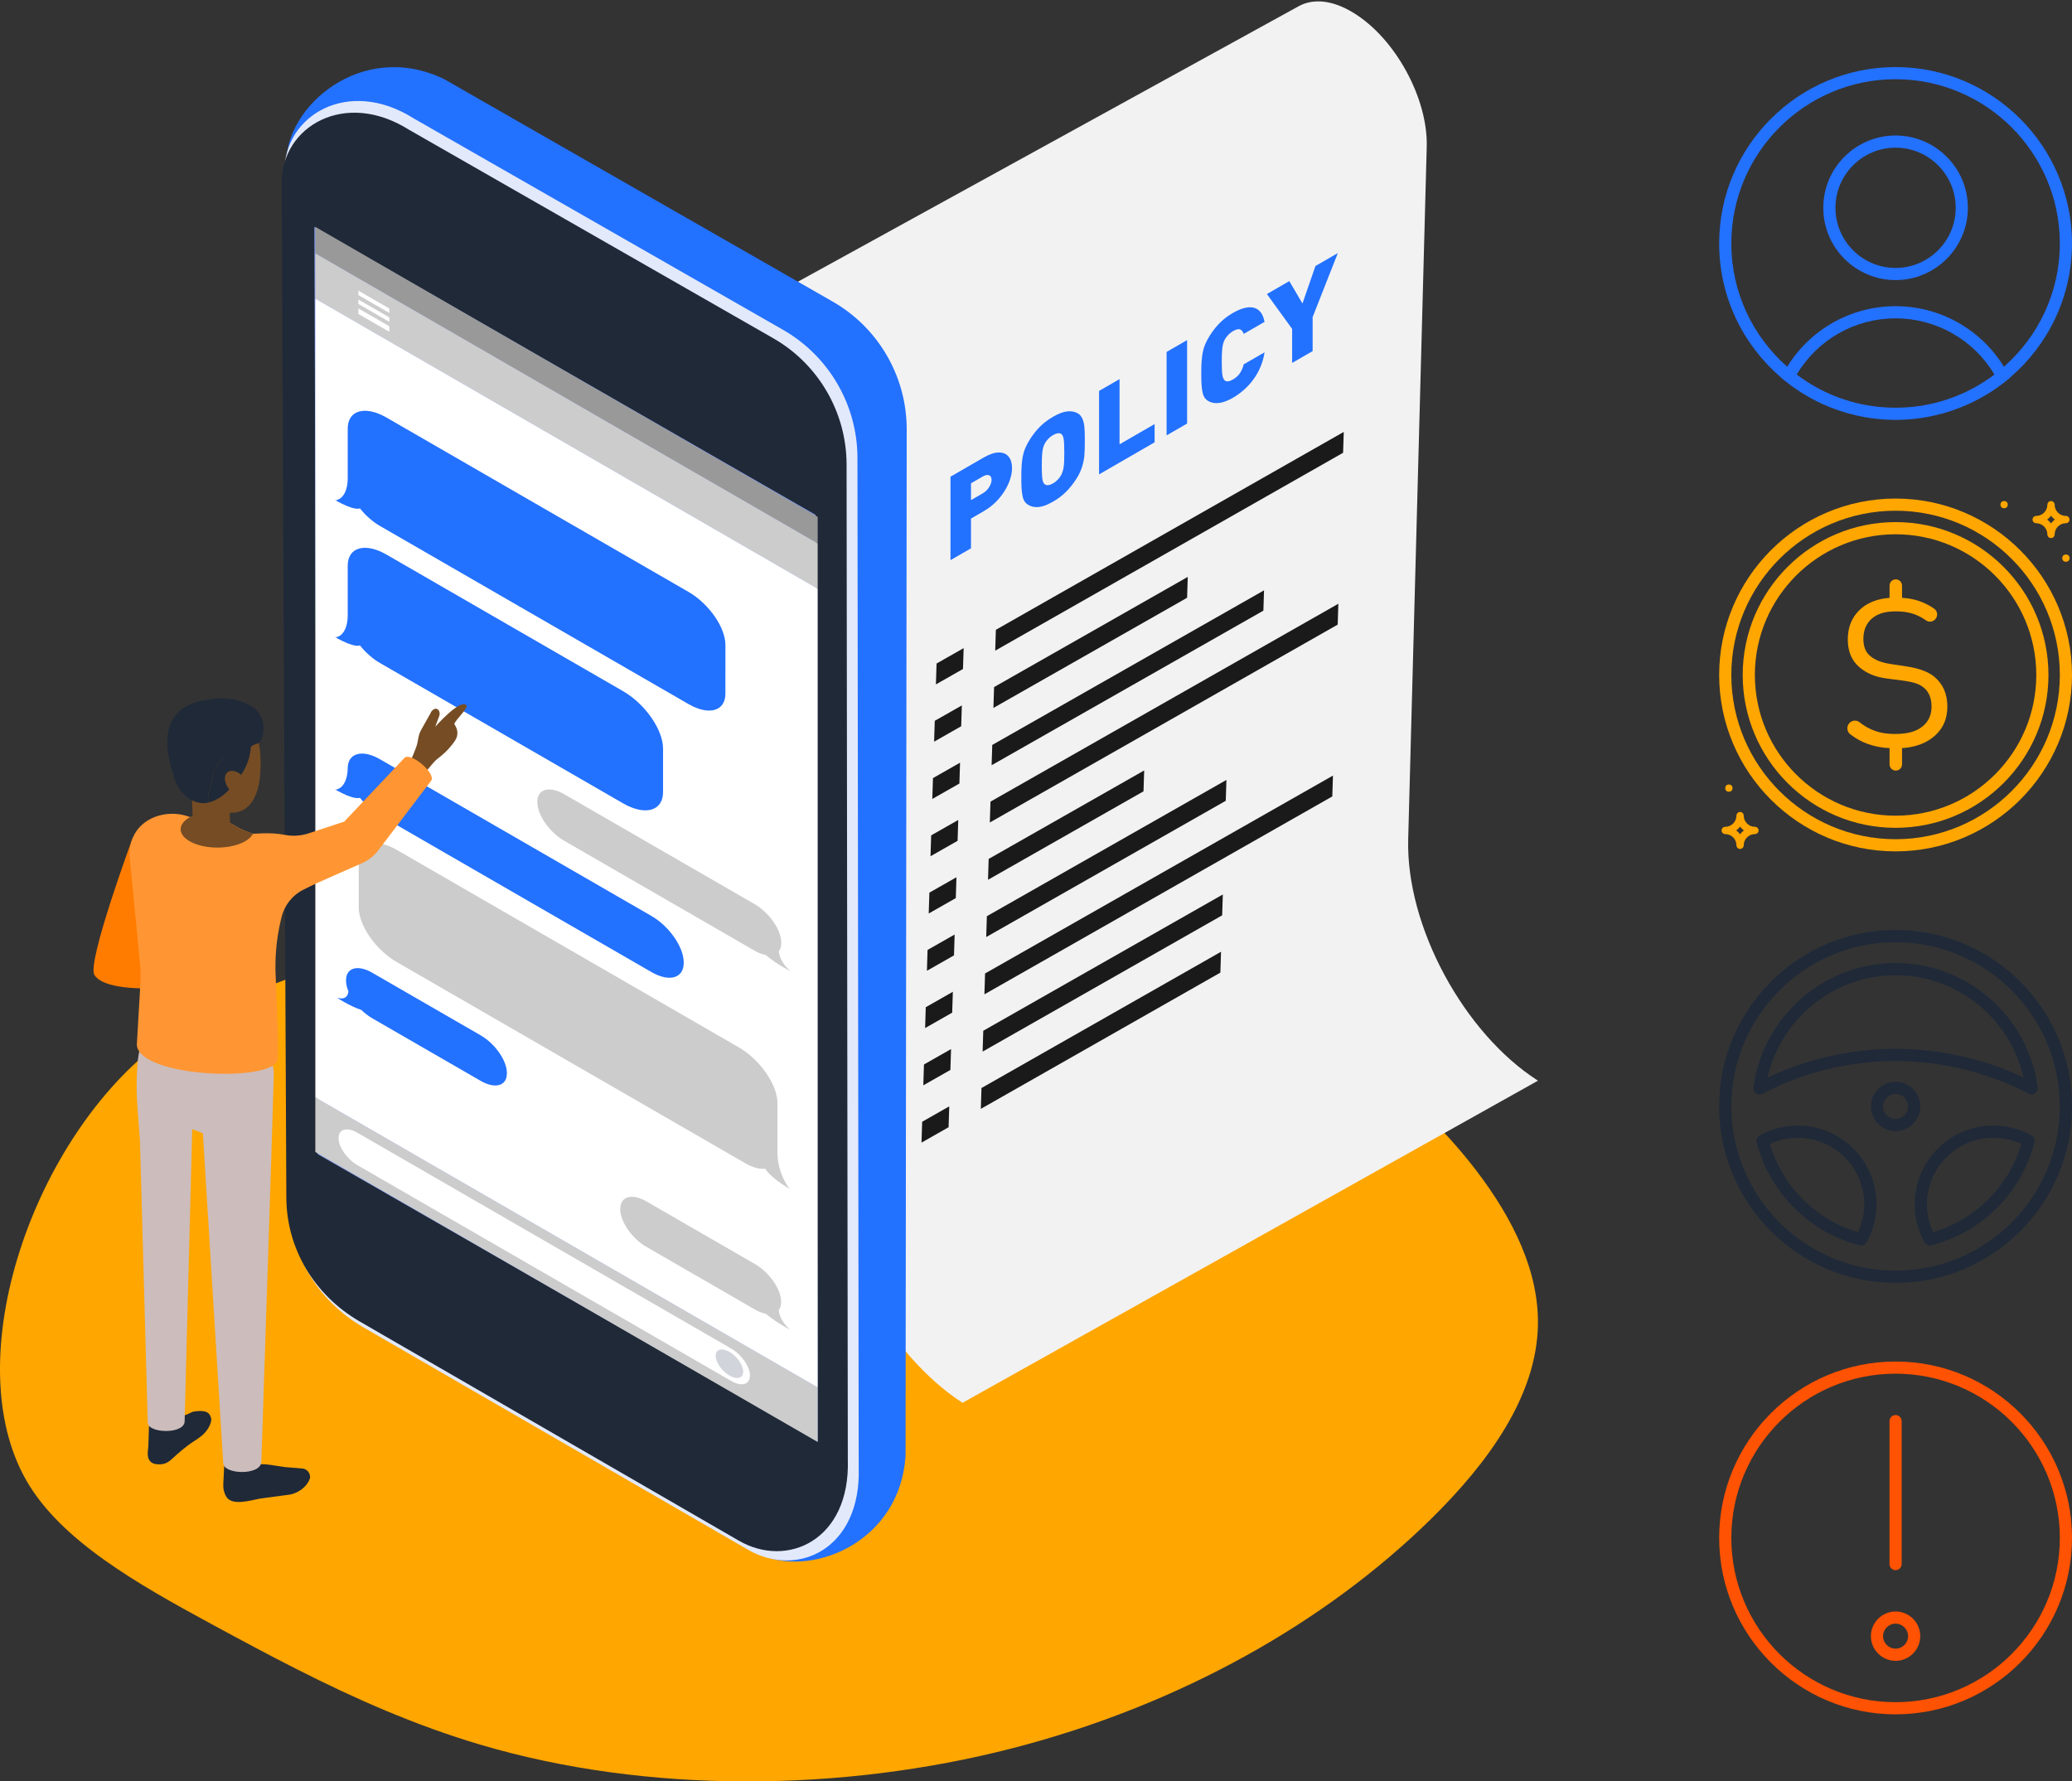 <?xml version="1.0" encoding="UTF-8"?>
<svg xmlns="http://www.w3.org/2000/svg" xmlns:xlink="http://www.w3.org/1999/xlink" viewBox="0 0 1544.55 1328">
  <rect x="0" y="0" width="1544.55" height="1328" fill="#333333" stroke="none"/>
  <defs>
    <style>.c{fill:url(#b);}.d{fill:#f2f2f2;}.e{fill:#f0f0f0;}.f{fill:#ff5202;}.g{fill:#fff;}.h{fill:#ffa600;}.i{fill:#ff7c00;}.j{fill:#ff9633;}.k{fill:#819bea;}.l{fill:#999;}.m{fill:#ccc;}.n{fill:#ccbcbc;}.o{fill:#d1d4db;}.p{fill:#123980;}.q{fill:#1f2938;}.r{fill:#2371ff;}.s{fill:#1a1a1a;}.t{fill:#754c24;}.u{fill:#e2e9fb;mix-blend-mode:multiply;}.v{isolation:isolate;}</style>
    <linearGradient id="b" x1="559.01" y1="-1577.01" x2="252.4" y2="-1578.39" gradientTransform="translate(0 2280.39) rotate(30) scale(1.15 .87) skewX(23.41)" gradientUnits="userSpaceOnUse">
      <stop offset="0" stop-color="#fff"></stop>
      <stop offset=".52" stop-color="#fff"></stop>
      <stop offset="1" stop-color="#fff"></stop>
    </linearGradient>
  </defs>
  <g class="v">
    <g id="a">
      <g>
        <path class="h" d="M287.61,1275.29c-45.35-19.02-87.69-41.66-129.44-64.29-55.44-30.05-112.84-62.46-138.54-107.35-51.99-90.83,5.38-256.5,100.6-327.24,61.85-45.95,190.43-77.81,276.52-97.09,100.86-22.59,210.83-26.96,314.52-10.93,165.22,25.54,311.61,102.44,389.48,204.59,27.2,35.68,46.55,75.03,45.67,115.19-1.15,52.39-36.45,101.86-80.43,144.92-77.15,75.53-185.04,137.71-311.65,170.28-126.61,32.57-272.02,34.02-396.13-2.71-24.49-7.25-47.92-15.86-70.6-25.37Z"></path>
        <g>
          <g>
            <g>
              <path class="p" d="M719.28,145.98l-5.2,221.47-195.78,98.06,4.48-190.98c.39-16.74,6.77-28.32,16.35-33.72,.36-.11,.48-.23,.72-.22l56.1-29.67,123.33-64.95Z"></path>
              <path class="d" d="M1049.72,625.78l13.82-516.31c1.01-36.21-23.54-81.03-54.7-99.96-15.65-9.62-29.97-10.72-40.59-4.96l-373.61,205.53-58.26,32.09c.94-.44,1.88-1.04,2.81-1.32,.31-.15,.47-.3,.62-.29,10.27-3.92,23.17-2.08,37.16,6.42,9.42,5.77,18.33,14,26.12,23.74,17.68,21.85,29.32,51.26,28.58,76.37l-2.64,99.23-11.18,417.09c-1.67,64.62,44.71,146.87,99.67,182.35l428.94-240.14c-55.21-35.31-98.41-115.01-96.73-179.83Z"></path>
            </g>
            <g>
              <polygon class="s" points="742.36 469.5 741.87 485.05 1001.2 337.53 1001.69 321.98 742.36 469.5"></polygon>
              <polygon class="s" points="718.34 483.17 698.15 494.65 697.66 510.2 717.85 498.72 718.34 483.17"></polygon>
              <polygon class="s" points="741.02 512.2 740.53 527.75 884.91 445.62 885.4 430.07 741.02 512.2"></polygon>
              <polygon class="s" points="717 525.87 696.81 537.35 696.32 552.9 716.51 541.41 717 525.87"></polygon>
              <polygon class="s" points="739.66 555.33 739.19 570.46 941.78 455.22 942.25 440.09 739.66 555.33"></polygon>
              <polygon class="s" points="715.66 568.56 695.47 580.05 694.98 595.6 715.17 584.11 715.66 568.56"></polygon>
              <polygon class="s" points="714.32 611.26 694.13 622.75 693.64 638.3 713.83 626.81 714.32 611.26"></polygon>
              <polygon class="s" points="738.34 597.6 737.85 613.15 997.17 465.63 997.66 450.08 738.34 597.6"></polygon>
              <polygon class="s" points="712.98 653.96 692.79 665.45 692.3 681 712.49 669.51 712.98 653.96"></polygon>
              <polygon class="s" points="736.99 640.3 736.51 655.85 852.42 589.91 852.91 574.36 736.99 640.3"></polygon>
              <polygon class="s" points="711.63 696.66 691.44 708.15 690.96 723.7 711.15 712.21 711.63 696.66"></polygon>
              <polygon class="s" points="735.65 683 735.16 698.55 913.73 596.97 914.22 581.42 735.65 683"></polygon>
              <polygon class="s" points="710.29 739.36 690.1 750.85 689.62 766.39 709.8 754.91 710.29 739.36"></polygon>
              <polygon class="s" points="734.31 725.7 733.82 741.25 993.15 593.72 993.64 578.18 734.31 725.7"></polygon>
              <polygon class="s" points="708.95 782.06 688.76 793.54 688.27 809.09 708.46 797.61 708.95 782.06"></polygon>
              <polygon class="s" points="732.97 768.4 732.48 783.94 911.05 682.36 911.54 666.81 732.97 768.4"></polygon>
              <polygon class="s" points="707.61 824.76 687.42 836.24 686.93 851.79 707.12 840.31 707.61 824.76"></polygon>
              <polygon class="s" points="731.63 811.1 731.14 826.64 909.71 725.06 910.2 709.51 731.63 811.1"></polygon>
            </g>
            <g>
              <path class="r" d="M754.42,348.89c0,3.5-.83,7.25-2.5,11.26-1.66,4-4.09,7.87-7.28,11.58-3.19,3.72-7.01,6.87-11.48,9.44l-9.35,5.4v22.19l-15.28,8.82v-62.22l24.64-14.23c4.46-2.57,8.28-3.85,11.47-3.82,3.19,.02,5.61,1.08,7.27,3.16,1.66,2.09,2.49,4.89,2.49,8.42Zm-15.28,8.84c0-1.11-.26-1.99-.79-2.65-.53-.66-1.3-.99-2.31-.99-1.01,0-2.19,.39-3.53,1.17l-8.69,5.02v12.55l8.69-5.02c1.34-.77,2.52-1.75,3.53-2.91,1.01-1.17,1.78-2.38,2.31-3.63,.53-1.26,.79-2.44,.79-3.54Z"></path>
              <path class="r" d="M808.65,328.67v2.09c0,3.47-.12,6.53-.36,9.17s-.82,5.39-1.72,8.25c-.91,2.86-2.3,5.77-4.18,8.73-2.3,3.63-4.84,6.84-7.61,9.62-2.77,2.78-6.03,5.25-9.78,7.42-2.53,1.46-4.81,2.51-6.84,3.16-2.03,.65-3.91,.95-5.63,.92-1.72-.03-3.35-.39-4.88-1.06-2.73-1.16-4.46-3.26-5.2-6.3-.74-3.04-1.11-7.24-1.11-12.59v-4.18c0-5.35,.37-9.98,1.11-13.89,.74-3.91,2.47-8.02,5.2-12.33,2.36-3.72,4.91-6.95,7.65-9.67,2.75-2.72,5.98-5.16,9.7-7.31s7.01-3.47,9.76-3.91c2.76-.44,5.3-.17,7.64,.82,1.87,.8,3.27,2.1,4.18,3.92,.91,1.82,1.48,3.92,1.72,6.28s.36,5.28,.36,8.75v2.09Zm-15.28,8.82c0-5.29-.18-8.8-.53-10.53-.36-1.73-.93-2.88-1.73-3.44-.57-.47-1.4-.64-2.5-.52-1.1,.12-2.31,.57-3.65,1.34-1.31,.76-2.49,1.69-3.54,2.79-1.05,1.11-1.91,2.26-2.56,3.46-.51,.95-.93,2-1.26,3.14-.33,1.14-.58,2.75-.75,4.83-.17,2.08-.26,4.95-.26,8.62s.09,6.4,.26,8.28c.17,1.88,.42,3.19,.75,3.94,.33,.75,.75,1.3,1.26,1.66,1.45,1.04,3.49,.8,6.1-.71,2.65-1.53,4.69-3.65,6.15-6.36,.8-1.57,1.37-3.39,1.73-5.46,.36-2.07,.53-5.75,.53-11.04Z"></path>
              <path class="r" d="M860.67,329.75l-41.39,23.9v-62.22l15.28-8.82v48.61l26.12-15.08v13.61Z"></path>
              <path class="r" d="M884.91,315.75l-15.28,8.82v-62.22l15.28-8.82v62.22Z"></path>
              <path class="r" d="M942.65,262.66c-.54,3.61-1.51,7.13-2.92,10.54-1.41,3.42-3.15,6.57-5.25,9.45-2.09,2.89-4.44,5.49-7.06,7.83-2.62,2.34-5.4,4.36-8.36,6.06-6.91,3.99-12.66,4.98-17.27,2.97-2.73-1.16-4.46-3.26-5.2-6.3-.74-3.04-1.11-7.24-1.11-12.59v-4.18c0-5.35,.37-9.98,1.11-13.89,.74-3.91,2.47-8.02,5.2-12.33,2.33-3.68,4.89-6.9,7.67-9.66,2.79-2.76,5.98-5.18,9.59-7.27,3.1-1.79,5.94-3.01,8.53-3.66,2.59-.65,4.9-.74,6.95-.26,2.05,.48,3.77,1.61,5.18,3.37,1.4,1.76,2.38,4.17,2.92,7.21l-15.53,8.97c-.54-1.71-1.42-2.82-2.62-3.33s-2.99-.08-5.36,1.28c-1.31,.76-2.48,1.67-3.52,2.76s-1.87,2.19-2.5,3.32c-.54,.99-.97,2.06-1.3,3.21-.33,1.14-.58,2.74-.77,4.8-.18,2.06-.28,4.98-.28,8.76,0,5.04,.18,8.46,.55,10.28,.37,1.82,.97,3.06,1.79,3.72,1.37,.98,3.37,.7,6.02-.83,2.3-1.33,4.08-2.96,5.31-4.88s2.13-4.05,2.67-6.38l15.53-8.97Z"></path>
              <path class="r" d="M997.27,188.67l-18.78,47.71v25.35l-15.28,8.82v-25.35l-18.82-26,16.7-9.64,9.82,16.69,9.68-27.95,16.67-9.63Z"></path>
            </g>
          </g>
          <g>
            <g>
              <path class="r" d="M331.1,58.98l289.43,165.74c34.02,19.4,55.19,55.57,55.36,94.79l-.8,719.93-.06,46.25c-4.42,63.1-67.35,89.27-105.51,74.34-.33,.02-.54-.03-.61-.16-.89-.35-1.73-.89-2.49-1.32l-259.45-189.41c-33.84-19.68-54.88-55.93-54.92-95.22l-32.96-453.46-5.58-297.55c-1.75-43.13,56.19-93.66,117.58-63.93Z"></path>
              <path class="u" d="M308.27,88.2l275.59,157.76c33.91,19.48,55.04,55.61,55.32,94.77l.93,753.14c2.03,61.08-45.81,82.81-82.63,61.35l-286.85-165.86c-33.93-19.79-55.2-54.9-55.17-94.08l-3.49-767.2c-.05-42.32,47.73-70.54,96.29-39.88Z"></path>
              <path class="q" d="M304.92,96.74l271.62,155.49c33.42,19.2,54.25,54.81,54.53,93.41l.92,742.31c2,60.2-45.16,81.62-81.44,60.47l-282.73-163.47c-33.44-19.5-54.4-54.12-54.38-92.73l-3.44-756.17c-.05-41.71,47.04-69.53,94.91-39.3Z"></path>
            </g>
            <polygon class="k" points="609.55 1074.25 608.2 483.37 607.96 383.79 234.32 169.14 236.17 704.93 236.73 860.37 609.55 1074.25"></polygon>
            <g>
              <g>
                <path class="e" d="M578.45,1001.26l-3.71-2.14,3.71,2.14Z"></path>
                <path class="e" d="M269.4,822.82l-3.71-2.14,3.71,2.14Z"></path>
                <polygon class="m" points="235.06 818.08 235.06 831.85 235.06 858.78 265.69 876.46 269.4 878.6 574.75 1054.9 578.45 1057.04 609.53 1074.98 609.53 1047.82 609.53 1043.31 609.53 1034.28 235.06 818.08"></polygon>
                <polygon class="l" points="609.53 405.13 235.06 188.93 235.06 169.14 609.53 385.34 609.53 405.13"></polygon>
                <polygon class="m" points="609.53 438.87 235.06 222.67 235.06 188.93 609.53 405.13 609.53 438.87"></polygon>
                <polygon class="g" points="609.53 1034.28 235.06 818.08 235.06 222.67 609.53 438.87 609.53 1034.28"></polygon>
              </g>
              <g>
                <polygon class="g" points="290.2 239.91 267.13 226.59 267.13 223.28 290.2 236.6 290.2 239.91"></polygon>
                <polygon class="g" points="290.2 247.36 267.13 234.04 267.13 229.9 290.2 243.22 290.2 247.36"></polygon>
                <polygon class="g" points="290.2 233.29 267.13 219.97 267.13 216.66 290.2 229.98 290.2 233.29"></polygon>
              </g>
              <path class="r" d="M358.35,771.84l-80.89-46.7c-10.77-6.22-19.51-3.75-19.51,5.53v.34c0,2.49,.64,5.22,1.77,8.01-.26,2.85-1.77,6.45-8.12,4.93-.08-.02-.07,.1,.02,.15,1.37,.79,5.82,3.6,10.83,5.99,2.27,1.08,4.65,2.04,6.93,2.82,2.46,2.38,5.19,4.5,8.07,6.17l80.89,46.7c10.77,6.22,19.51,3.75,19.51-5.53v-.34c0-9.27-8.73-21.83-19.51-28.05Z"></path>
              <path class="m" d="M481.87,895.61l80.89,46.7c10.77,6.22,19.51,18.78,19.51,28.05v.34c0,2.49-.64,4.49-1.77,5.96,.26,3.14,1.77,8.49,8.12,14.3,.08,.08,.07,.17-.02,.12-1.37-.79-5.82-3.12-10.83-6.52-2.27-1.54-4.65-3.33-6.93-5.18-2.46-.46-5.19-1.49-8.07-3.15l-80.89-46.7c-10.77-6.22-19.51-18.78-19.51-28.05v-.34c0-9.27,8.73-11.75,19.51-5.53Z"></path>
              <path class="m" d="M420.53,592.03l141.9,81.93c11.03,6.37,19.96,19.22,19.96,28.71v.35c0,2.55-.65,4.59-1.81,6.1,.26,3.22,1.81,8.69,8.3,14.63,.09,.08,.07,.18-.03,.12-1.4-.81-5.96-3.2-11.08-6.67-2.32-1.58-4.75-3.41-7.09-5.3-2.52-.47-5.31-1.53-8.26-3.23l-141.9-81.93c-11.03-6.37-19.96-19.22-19.96-28.71v-.35c0-9.49,8.94-12.02,19.96-5.66Z"></path>
              <path class="c" d="M545.13,1029.5l-278.84-160.99c-7.67-4.43-13.89-13.37-13.89-19.97v-.24c0-6.6,6.22-8.36,13.89-3.93l278.84,160.99c7.67,4.43,13.89,13.37,13.89,19.97v.24c0,6.6-6.22,8.36-13.89,3.93Z"></path>
              <path class="o" d="M554,1022.55c0-4.88-4.6-11.49-10.26-14.76-5.67-3.27-10.26-1.97-10.26,2.91s4.6,11.49,10.26,14.76c5.67,3.27,10.26,1.97,10.26-2.91Z"></path>
              <path class="r" d="M464.45,515.24l-176.28-101.77c-16-9.24-28.97-5.56-28.97,8.21v37.83c-.46,14.4-8.32,15.48-8.37,15.48-.33,0-.68-.02-1.04-.06l.03,.02c14.8,8.54,18.47,6.17,18.47,6.17h0c4.11,5.18,9.3,9.86,14.95,13.13l181.21,104.62c16.47,9.51,29.82,5.73,29.82-8.45v-32.29c0-14.17-13.35-33.37-29.82-42.87Z"></path>
              <path class="m" d="M587.91,885.32c-.05-.06-7.91-10.22-8.37-25.15v-37.83c0-13.77-12.97-32.42-28.97-41.66l-254.85-147.14c-15.63-9.02-28.3-5.43-28.3,8.02v34.91c0,13.45,12.67,31.67,28.3,40.69l259.77,149.98c5.65,3.26,10.85,4.58,14.95,4.14h0s3.68,6.61,18.47,15.16l.03,.02c-.36-.37-.71-.75-1.04-1.13Z"></path>
              <path class="r" d="M485.63,682.85l-202.39-116.85c-12.84-7.41-23.32-4.81-24.01,5.69l-.04-.04s.01,.1,.02,.26c0,.1,0,.18,0,.28,0,.21-.02,.41-.02,.62v.26c-.46,14.4-8.32,15.48-8.37,15.48-.33,0-.68-.02-1.04-.06l.03,.02c14.8,8.54,18.47,6.17,18.47,6.17h0c4.11,5.18,9.3,9.86,14.95,13.13l202.39,116.85c13.28,7.67,24.05,4.62,24.05-6.81v-.42c0-11.43-10.77-26.91-24.05-34.58Z"></path>
              <path class="r" d="M540.75,498.95v-18.16c0-13.06-12.3-30.75-27.48-39.52l-225.1-129.96c-16-9.24-28.97-5.56-28.97,8.21v37.83c-.46,14.4-8.32,15.48-8.37,15.48-.33,0-.68-.02-1.04-.06l.03,.02c14.8,8.54,18.47,6.17,18.47,6.17h0c4.11,5.18,9.3,9.86,14.95,13.13l230.02,132.8c15.18,8.76,27.48,5.28,27.48-7.78v-18.16h0Z"></path>
            </g>
          </g>
          <g>
            <path class="t" d="M339.73,541.64c-.59-1.07-1.08-1.99-1.08-1.99,1.17-3.32,10.61-11.88,9.12-13.78-4.4-5.62-23.3,15.91-23.3,15.91,0,0,2.03-5.79,2.84-7.68,.9-2.12,.21-4.45-.98-5.28-2.31-1.61-4.87,1.2-5.36,2.78l-7.02,12.53c-.95,1.7-1.62,3.54-1.98,5.45l-.7,3.75c-.78,4.15-4.42,11.74-5.36,14.6l4.47,17.01c1.01-2.43,12.66-16.76,14.71-18.41,2.99-2.39,6.15-4.85,8.75-7.71,0,0,6.39-6.72,6.85-10.07,.59-2.41,.25-4.95-.95-7.12Z"></path>
            <g>
              <path class="q" d="M157.53,1058.01s0,7.11-8.73,13.52c-1.24,.92-2.91,2.05-4.69,3.18-4.96,3.13-11.66,8.88-15.91,12.92-2.37,2.21-5.06,3.83-8.62,3.99-5.33,.27-10.04-1.44-9.38-9.48,.05-.54,.11-1.51,.21-2.48,.05-.43,.11-.86,.16-1.29,.11-.59,.44-15.49,.49-15.81,.65,2.69,4.39-7.82,6.71-7.93,3.5-.16,3.01,8.19,5.38,5.98,4.26-4.04,8.81-2.19,20.49-8.16l2.24-.36c9.07-1.07,10.45,1.94,11.37,4.69,.11,.43,.21,.86,.27,1.24Z"></path>
              <path class="q" d="M225.87,1094.79s-8.21-.8-10.96-.9c-6.47-.24-20.6-4.29-25.01-1.24-5.03,3.47-16.18,6.38-16.33-2.99l-6.38,2.06c-.12,1.99-.69,13.6-.73,14.33-.2,3.44,.49,6.95,2.34,9.86,4.23,6.67,17.37,2.79,24.88,1.27l22.45-3.01c8.17-1.65,13.5-7.39,14.98-12.36,.38-3.36-1.91-6.43-5.23-7.02Z"></path>
              <path class="n" d="M106.84,772.57l-2.65,9.73c-.65,2.41-1.1,4.86-1.35,7.35-1.13,11.66-1.27,23.39-.4,35.07l1.89,25.54,5.81,209.97c-.57,8.44,27.6,9.29,27.5-.83l5.66-217.68,7.93,3.12,15.18,245.81c0,8.68,28.14,9.49,28.41-.96,0,0,8.31-249.8,9.29-288.99,.7-27.61-49.49-20.2-49.49-21.37l26.03-20.33-73.82,13.6Z"></path>
              <path class="i" d="M175.33,730.59s-92.05,16.4-104.96-3.8c-5.77-9.04,28.32-101.58,28.32-101.58l8.16-10.09,23.07,6.6c3.08,.86,7.51-3.8,7.51-3.8-3.8,12.38-23.62,72.66-28.31,86.8-.73,2.2,67.25,6.88,67.25,6.88-5.18,1.43-5.94,16.86-1.05,19Z"></path>
              <path class="j" d="M104.73,731.95l-2.73,46.88c1.25,23.77,96.99,28.19,104.62,12.27,1.47-3.11,0-39.52-1.14-63.51-.65-13.9,.6-27.86,3.82-41.49,.16-.65,.33-1.31,.49-2.02,2.07-8.94,7.96-16.52,16.14-20.72,11.78-6.11,36.42-16.41,44.21-20.01,4.85-2.18,9.05-5.61,12.21-9.92l38.92-51.25c4.31-5.18-14.5-21.32-19.57-17.39l-45.09,47.7-26.19,8.64c-5.77,1.9-11.94,2.45-17.89,1.28-11.54-2.27-23.22-.66-23.95-.87-3.99-1.16-7.85-2.84-11.5-4.85-3.11-1.69-5.29-2.94-5.29-2.94l-.49-.22-16.03-8.56-1.25-.66c-.65-.33-3.27,.87-5.94,2.13-2.73,1.31-5.51,2.67-6.43,2.67-3.71-1.36-7.3-2.18-10.9-2.4-1.42-.11-2.89-.05-4.25,0-15.32,.76-30.58,11.12-29.88,31.62l7.91,81.88c.38,3.92,.44,7.8,.22,11.72Z"></path>
              <path class="t" d="M134.66,618.18c0,7.52,12.27,13.68,27.42,13.68,12.76,0,23.55-4.42,26.5-10.3-3.98-1.2-7.85-2.84-11.5-4.85-3.11-1.69-5.29-2.94-5.29-2.94l-.49-.22-16.03-8.56c-2.56,.33-5.02,.82-7.2,1.47-2.4,.71-4.58,1.58-6.43,2.67-4.36,2.4-6.98,5.56-6.98,9.05Z"></path>
              <path class="t" d="M142.36,573.76l1.59,45.1c.07,2.11,2.09,4.07,5.71,5.24,6.24,2.05,14.9,1.18,19.42-1.99,1.82-1.28,2.66-2.77,2.61-4.23l-1.51-45.1-27.82,.98Z"></path>
              <path class="t" d="M193.03,584.48c-4.59,22.68-19.68,24.84-33.85,18-15.8-7.62-25.49-26.18-26.42-39.76-1.43-20.67,11.6-34.18,28.74-35.36,39.05-2.7,33.12,49.26,31.53,57.12Z"></path>
              <path class="q" d="M160.34,556.19c4.96,6.48,12.34,9.88,19.34,9.55,2.27-.08,4.45-5.65,7.33-8.93,1.88-2.14,4.72-2.02,5.88-3.05,5.07-4.5,5.86-20.83-5.49-27.33-11.12-6.38-22.35-6.48-30.06-5.02-1.14,.22,6.12,3.71,5.19,4.43-8.85,6.78-9.82,20.36-2.2,30.35Z"></path>
              <g>
                <path class="q" d="M155.75,590.08l3.34-13.43c.89-3.55,2.65-6.83,5.13-9.52,2.54-2.76,5.76-4.82,9.33-5.97l13.46-4.36c-.81,11.35-5.64,20.73-16.11,31.78-5.05,5.33-10.49,8.57-15.71,9.73l-.08-2.18c-.07-2.03,.14-4.07,.63-6.04Z"></path>
                <path class="q" d="M157.35,521.41c16.38-1.48,29.8,11.99,29.83,31.83,0,1.22-.08,2.39-.16,3.57l-13.46,4.36c-3.57,1.16-6.78,3.21-9.33,5.97-2.48,2.69-4.25,5.97-5.13,9.52l-3.34,13.43c-.49,1.98-.7,4.01-.63,6.04l.08,2.18c-10.07,2.25-21.59-5.23-25.49-19.29-2.05-7.4-19.99-53.3,27.64-57.61Z"></path>
              </g>
              <path class="t" d="M181.85,579.73c3.76,4.66,4.36,10.41,1.33,12.85-3.02,2.44-8.52,.65-12.28-4.01-3.76-4.66-4.36-10.41-1.33-12.85,3.02-2.44,8.52-.65,12.28,4.01Z"></path>
            </g>
          </g>
        </g>
      </g>
      <g>
        <path class="f" d="M1413.04,1278c-72.51,0-131.51-59-131.51-131.51s59-131.51,131.51-131.51,131.51,59,131.51,131.51-59,131.51-131.51,131.51Zm0-253.95c-67.51,0-122.44,54.93-122.44,122.44s54.93,122.44,122.44,122.44,122.44-54.93,122.44-122.44-54.93-122.44-122.44-122.44Z"></path>
        <path class="f" d="M1413.04,1238.11c-10.14,0-18.39-8.25-18.39-18.39s8.25-18.39,18.39-18.39,18.39,8.25,18.39,18.39-8.25,18.39-18.39,18.39Zm0-27.71c-5.14,0-9.32,4.18-9.32,9.32s4.18,9.32,9.32,9.32,9.32-4.18,9.32-9.32-4.18-9.32-9.32-9.32Z"></path>
        <path class="f" d="M1413.04,1170.51c-2.5,0-4.53-2.03-4.53-4.53v-106.57c0-2.5,2.03-4.53,4.53-4.53s4.53,2.03,4.53,4.53v106.57c0,2.5-2.03,4.53-4.53,4.53Z"></path>
      </g>
      <g>
        <path class="r" d="M1544.55,181.51c0-72.51-59-131.51-131.51-131.51s-131.51,59-131.51,131.51c0,39.98,17.95,75.82,46.19,99.95l-.06,.11,2.93,2.36c4.51,3.63,9.25,6.94,14.17,9.93,.34,.21,.7,.4,1.04,.61,1.28,.76,2.57,1.51,3.87,2.23,.95,.53,1.93,1.03,2.89,1.53,.68,.35,1.36,.71,2.05,1.05,1.25,.62,2.52,1.22,3.79,1.81,.37,.17,.75,.34,1.12,.51,1.49,.67,2.99,1.31,4.51,1.92,.08,.03,.15,.06,.23,.09,8.27,3.32,16.95,5.81,25.95,7.39,.3,.05,.61,.11,.91,.16,1.4,.24,2.8,.44,4.22,.64,.7,.1,1.41,.18,2.11,.27,1.17,.14,2.34,.27,3.52,.38,1.08,.1,2.17,.17,3.25,.25,.89,.06,1.77,.13,2.66,.17,2.04,.1,4.09,.16,6.15,.16s4.1-.06,6.15-.16c.89-.04,1.77-.11,2.66-.17,1.09-.07,2.17-.15,3.25-.25,1.18-.11,2.35-.24,3.52-.38,.7-.08,1.41-.17,2.11-.27,1.41-.19,2.82-.4,4.22-.64,.3-.05,.6-.11,.9-.16,9.01-1.58,17.7-4.08,25.97-7.4,.06-.03,.13-.05,.19-.08,1.53-.62,3.04-1.26,4.55-1.93,.36-.16,.72-.33,1.08-.49,1.29-.59,2.57-1.19,3.84-1.83,.67-.33,1.32-.68,1.98-1.02,.99-.51,1.98-1.03,2.96-1.56,1.26-.69,2.5-1.42,3.74-2.15,.39-.23,.79-.45,1.17-.68,4.92-2.98,9.65-6.29,14.15-9.92l2.93-2.36-.06-.11c28.24-24.14,46.19-59.98,46.19-99.96Zm-118.56,121.75c-.32,.03-.64,.07-.96,.1-1.58,.15-3.18,.27-4.78,.36-.45,.03-.9,.06-1.36,.08-1.94,.09-3.89,.15-5.85,.15s-3.91-.06-5.85-.15c-.45-.02-.9-.06-1.36-.08-1.6-.09-3.19-.21-4.78-.36-.32-.03-.64-.06-.96-.1-22.66-2.39-43.48-10.99-60.76-24.06,15.46-25.93,43.36-41.88,73.71-41.88s58.24,15.95,73.71,41.88c-17.27,13.07-38.1,21.66-60.76,24.06Zm67.83-29.86c-17.23-27.98-47.68-45.15-80.78-45.15s-63.55,17.17-80.79,45.14c-25.51-22.46-41.65-55.31-41.65-91.89,0-67.51,54.93-122.44,122.44-122.44s122.44,54.93,122.44,122.44c0,36.58-16.14,69.44-41.66,91.89Z"></path>
        <path class="r" d="M1413.04,101.01c-29.72,0-53.89,24.18-53.89,53.89s24.18,53.89,53.89,53.89,53.89-24.18,53.89-53.89-24.18-53.89-53.89-53.89Zm0,98.72c-24.72,0-44.82-20.11-44.82-44.82s20.11-44.82,44.82-44.82,44.82,20.11,44.82,44.82-20.11,44.82-44.82,44.82Z"></path>
      </g>
      <g>
        <path class="h" d="M1413.04,634.68c-72.51,0-131.51-59-131.51-131.51s59-131.51,131.51-131.51,131.51,59,131.51,131.51-59,131.51-131.51,131.51Zm0-253.95c-67.51,0-122.44,54.93-122.44,122.44s54.93,122.44,122.44,122.44,122.44-54.93,122.44-122.44-54.93-122.44-122.44-122.44Z"></path>
        <path class="h" d="M1413.04,617.13c-62.84,0-113.96-51.12-113.96-113.96s51.12-113.96,113.96-113.96,113.96,51.12,113.96,113.96-51.12,113.96-113.96,113.96Zm0-218.84c-57.84,0-104.89,47.05-104.89,104.89s47.05,104.89,104.89,104.89,104.89-47.05,104.89-104.89-47.05-104.89-104.89-104.89Z"></path>
        <circle class="h" cx="1493.95" cy="376.2" r="2.72"></circle>
        <circle class="h" cx="1540.01" cy="416.09" r="2.72"></circle>
        <circle class="h" cx="1288.78" cy="587.53" r="2.72"></circle>
        <path class="h" d="M1297.13,632.87c-1.5,0-2.72-1.22-2.72-2.72,0-4.6-3.74-8.35-8.35-8.35-1.5,0-2.72-1.22-2.72-2.72s1.22-2.72,2.72-2.72c4.6,0,8.35-3.74,8.35-8.35,0-1.5,1.22-2.72,2.72-2.72s2.72,1.22,2.72,2.72c0,4.6,3.74,8.35,8.35,8.35,1.5,0,2.72,1.22,2.72,2.72s-1.22,2.72-2.72,2.72c-4.6,0-8.35,3.74-8.35,8.35,0,1.5-1.22,2.72-2.72,2.72Zm-2.85-13.79c1.08,.81,2.05,1.77,2.85,2.85,.81-1.08,1.77-2.05,2.85-2.85-1.08-.81-2.05-1.77-2.85-2.85-.81,1.08-1.77,2.05-2.85,2.85Z"></path>
        <path class="h" d="M1528.91,401.12c-1.5,0-2.72-1.22-2.72-2.72,0-4.6-3.74-8.35-8.35-8.35-1.5,0-2.72-1.22-2.72-2.72s1.22-2.72,2.72-2.72c4.6,0,8.35-3.74,8.35-8.35,0-1.5,1.22-2.72,2.72-2.72s2.72,1.22,2.72,2.72c0,4.6,3.74,8.35,8.35,8.35,1.5,0,2.72,1.22,2.72,2.72s-1.22,2.72-2.72,2.72c-4.6,0-8.35,3.74-8.35,8.35,0,1.5-1.22,2.72-2.72,2.72Zm-2.85-13.79c1.08,.81,2.05,1.77,2.85,2.85,.81-1.08,1.77-2.05,2.85-2.85-1.08-.81-2.05-1.77-2.85-2.85-.81,1.08-1.77,2.05-2.85,2.85Z"></path>
        <path class="h" d="M1417.37,546.96c3.6-.26,7.11-.87,10.46-2.29,2.2-.93,4.26-2.19,6.05-3.78,3.98-3.56,5.97-8.29,5.97-14.18s-1.81-10.59-5.42-13.79c-3.82-3.39-8.82-4.4-13.71-5.22-6.56-1.1-13.39-1.42-19.85-2.93-5.57-1.3-10.77-3.89-15.09-7.65-5.58-4.85-8.37-11.67-8.37-20.45s2.79-15.96,8.37-21.53c5.58-5.58,13.17-8.73,22.77-9.45v-9.14c0-2.57,2.08-4.65,4.65-4.65,2.57,0,4.65,2.08,4.65,4.65v9.14c8.85,.42,16.82,3.1,23.92,8.04,2.71,1.88,3.01,5.79,.68,8.12-1.81,1.81-4.7,2.12-6.78,.62-5.46-3.93-11.56-6.11-18.28-6.54-6.89-.44-14.53-.14-20.4,3.93-.96,.67-1.86,1.43-2.68,2.27-3.51,3.62-5.27,8.32-5.27,14.1s1.65,9.91,4.96,12.7c3.61,3.1,8.68,5.11,15.18,6.04,3.04,.44,10.06,1.48,13.01,1.99,8.98,1.45,15.65,4.04,19.99,7.77,6.3,5.39,9.45,12.69,9.45,21.91s-3.05,16.14-9.14,21.68c-6.1,5.54-14.31,8.67-24.64,9.4v12.08c0,2.57-2.08,4.65-4.65,4.65s-4.65-2.08-4.65-4.65v-12.08c-11.35-.52-21.13-3.97-29.33-10.36-2.68-2.09-2.88-6.07-.48-8.47,2.03-2.03,5.27-2.24,7.5-.45,5.4,4.34,11.81,7.21,18.67,8.2,4.03,.58,8.14,.63,12.2,.36,.09,0,.18-.01,.27-.02Z"></path>
      </g>
      <g>
        <path class="q" d="M1413.04,956.34c-72.51,0-131.51-59-131.51-131.51s59-131.51,131.51-131.51,131.51,59,131.51,131.51-59,131.51-131.51,131.51Zm0-253.95c-67.51,0-122.44,54.93-122.44,122.44s54.93,122.44,122.44,122.44,122.44-54.93,122.44-122.44-54.93-122.44-122.44-122.44Z"></path>
        <path class="q" d="M1387.43,928.49c-.38,0-.75-.05-1.13-.14-37.66-9.7-67.08-39.12-76.78-76.78-.52-2,.38-4.09,2.19-5.09,8.66-4.82,18.5-7.36,28.44-7.36,32.32,0,58.61,26.29,58.61,58.62,0,9.94-2.55,19.77-7.36,28.44-.81,1.46-2.35,2.33-3.96,2.33Zm-68.17-75.7c9.41,31.63,34.18,56.4,65.81,65.81,3.02-6.51,4.61-13.66,4.61-20.87,0-27.32-22.23-49.55-49.54-49.55-7.22,0-14.36,1.59-20.87,4.61Z"></path>
        <path class="q" d="M1438.64,928.49c-1.62,0-3.15-.87-3.96-2.33-4.82-8.66-7.36-18.5-7.36-28.44,0-32.32,26.29-58.62,58.61-58.62,9.94,0,19.78,2.55,28.44,7.36,1.8,1,2.7,3.09,2.19,5.09-9.7,37.66-39.12,67.08-76.78,76.78-.38,.1-.76,.14-1.13,.14Zm47.29-80.31c-27.32,0-49.54,22.23-49.54,49.55,0,7.22,1.59,14.36,4.61,20.87,31.63-9.41,56.4-34.18,65.81-65.81-6.51-3.03-13.66-4.61-20.88-4.61Z"></path>
        <path class="q" d="M1311.59,815.89c-.91,0-1.82-.27-2.6-.82-1.39-.97-2.12-2.63-1.9-4.31,6.97-52.92,52.51-92.83,105.94-92.83s98.98,39.91,105.94,92.83c.22,1.68-.51,3.34-1.9,4.31-1.39,.97-3.2,1.09-4.7,.3-30.43-15.95-64.78-24.38-99.34-24.38s-68.91,8.43-99.34,24.38c-.66,.35-1.38,.52-2.1,.52Zm101.45-88.88c-45.94,0-85.5,32.23-95.41,76.28,29.65-14,62.44-21.36,95.41-21.36s65.76,7.36,95.41,21.36c-9.91-44.05-49.47-76.28-95.41-76.28Z"></path>
        <path class="q" d="M1413.04,843.22c-10.14,0-18.39-8.25-18.39-18.39s8.25-18.39,18.39-18.39,18.39,8.25,18.39,18.39-8.25,18.39-18.39,18.39Zm0-27.71c-5.14,0-9.32,4.18-9.32,9.32s4.18,9.32,9.32,9.32,9.32-4.18,9.32-9.32-4.18-9.32-9.32-9.32Z"></path>
      </g>
    </g>
  </g>
</svg>
